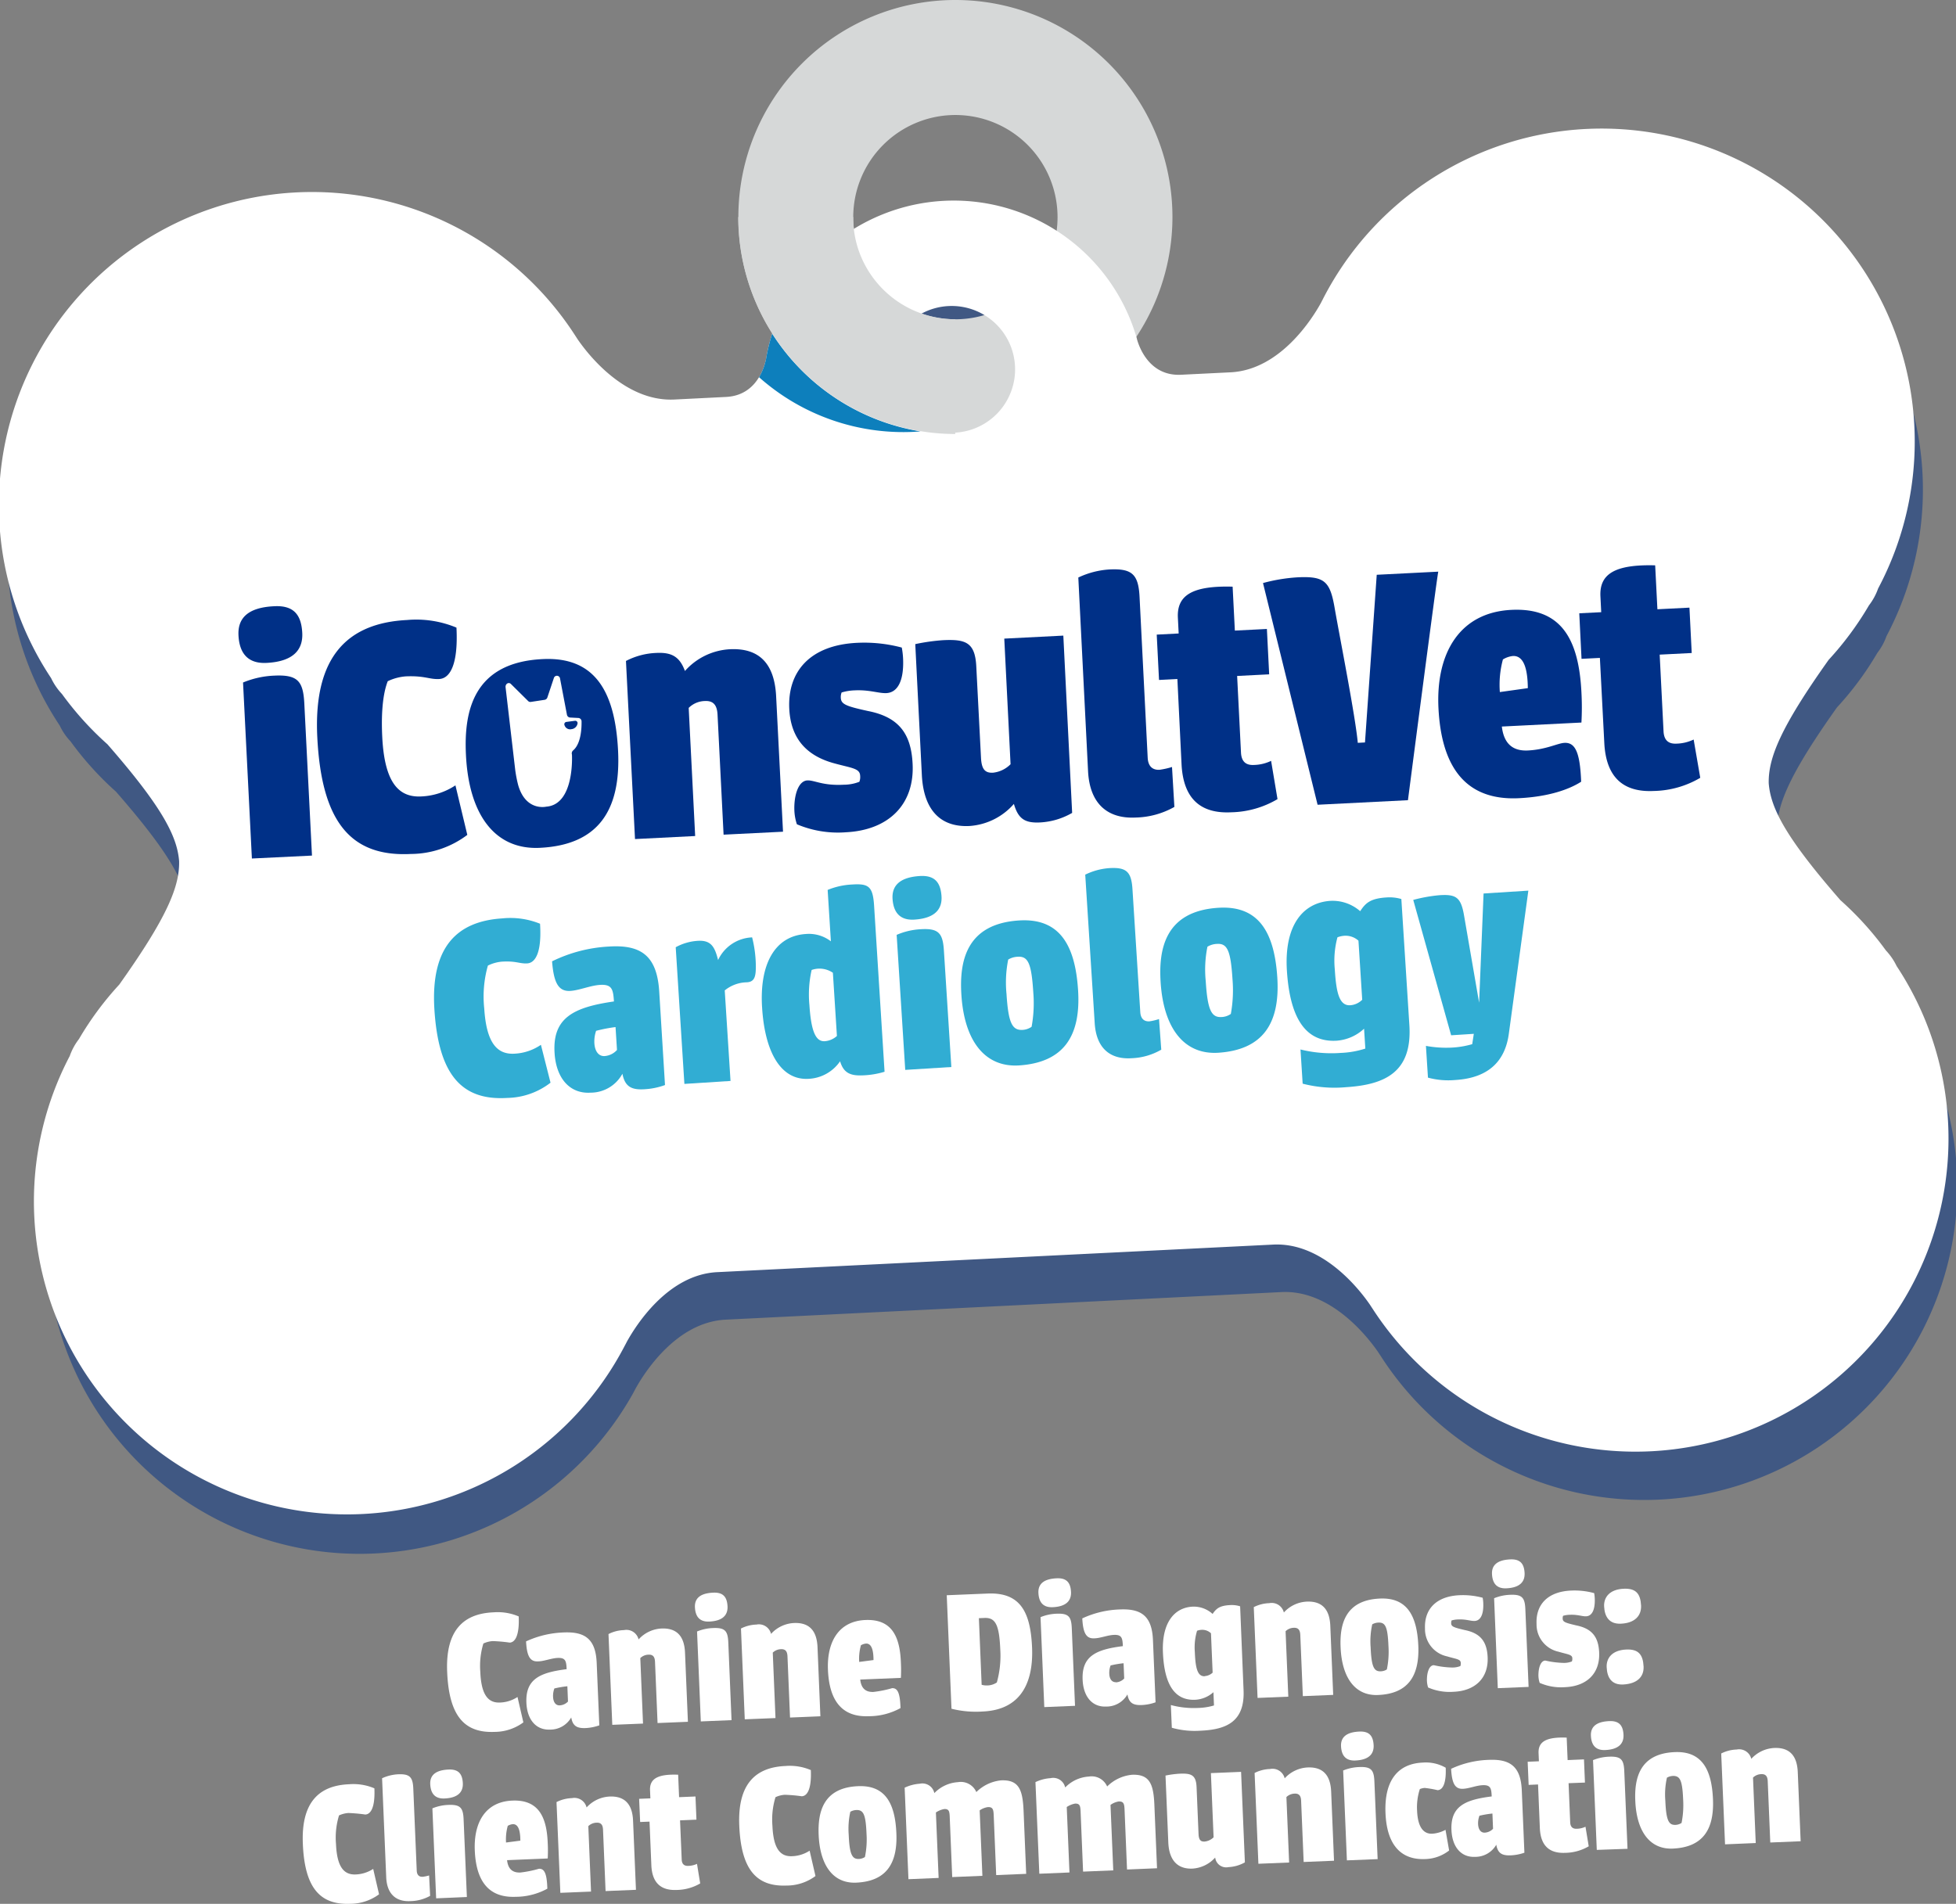 <svg xmlns="http://www.w3.org/2000/svg" width="313" height="304.716" viewBox="0 0 313 304.716"><rect x="0" y="0" width="313" height="304.716" fill="#808080" stroke="none"/><g transform="translate(0.755 0)" style="isolation:isolate"><g transform="translate(-0.755 0)"><path d="M303.485,182.941a50.249,50.249,0,0,0-7.277-8.054c-8.655-9.923-11.158-14.659-11.472-18.716-.083-4.063,1.941-9,9.581-19.747a50.166,50.166,0,0,0,6.461-8.727,9.725,9.725,0,0,0,1.466-2.69A50.1,50.1,0,1,0,213.42,78.639l.005,0-.364.684c-1.351,2.453-6.483,10.7-14.449,11.087L190.7,90.8c-4.857.243-6.566-4.069-7-5.513l-.083-.3c-.028-.1-.039-.16-.039-.16h0a30.476,30.476,0,0,0-59.192,2.911h0s-.689,6.34-6.505,6.616l-8.209.4c-7.966.391-13.882-7.31-15.469-9.615-.138-.221-.281-.436-.424-.651h0a50.1,50.1,0,1,0-83.857,54.84,9.669,9.669,0,0,0,1.731,2.533,50.51,50.51,0,0,0,7.277,8.054c8.661,9.923,11.158,14.659,11.472,18.716.083,4.063-1.941,9-9.581,19.747a50.041,50.041,0,0,0-6.456,8.727,9.537,9.537,0,0,0-1.466,2.7,50.1,50.1,0,0,0,88.775,46.386h0l.364-.689c1.351-2.453,6.483-10.7,14.449-11.087l44.478-2.205h0L205.437,230c7.966-.391,13.882,7.31,15.469,9.62.138.215.281.43.424.645h0a50.1,50.1,0,1,0,83.857-54.84,9.537,9.537,0,0,0-1.7-2.489Z" transform="translate(-0.364 -23.203)" fill="#003087" opacity="0.5" style="mix-blend-mode:multiply;isolation:isolate"/><path d="M248.292,0a34.731,34.731,0,1,0,34.732,34.731A34.731,34.731,0,0,0,248.292,0Zm0,51.1a16.346,16.346,0,1,1,16.346-16.368A16.346,16.346,0,0,1,248.292,51.1Z" transform="translate(-95.409 0)" fill="#d6d8d8"/><path d="M301.031,169.131a50.509,50.509,0,0,0-7.283-8.049c-8.655-9.923-11.158-14.664-11.472-18.716-.083-4.069,1.946-9,9.587-19.747a50.607,50.607,0,0,0,6.456-8.727,9.753,9.753,0,0,0,1.466-2.7,50.1,50.1,0,1,0-88.824-46.366l.005,0c-.121.226-.243.458-.358.689-1.356,2.453-6.489,10.69-14.455,11.081l-7.917.391c-4.857.237-6.566-4.069-7-5.513l-.083-.292a.329.329,0,0,0-.039-.165h0a30.476,30.476,0,0,0-59.192,2.905h0s-.689,6.34-6.505,6.616l-8.253.413c-7.966.391-13.876-7.3-15.469-9.615l-.424-.651h0A50.1,50.1,0,1,0,7.426,125.545a9.786,9.786,0,0,0,1.734,2.536,50.471,50.471,0,0,0,7.277,8.049c8.661,9.923,11.158,14.664,11.472,18.716.088,4.069-1.941,9-9.581,19.747a50.321,50.321,0,0,0-6.456,8.727,9.609,9.609,0,0,0-1.466,2.7,50.095,50.095,0,1,0,88.816,46.365h0c.127-.226.243-.458.364-.689,1.356-2.437,6.478-10.706,14.449-11.081l44.478-2.205h0l44.478-2.205c7.972-.391,13.882,7.3,15.469,9.615.143.215.281.436.424.645h0a50.1,50.1,0,1,0,83.856-54.845A9.83,9.83,0,0,0,301.031,169.131Zm-149-82.876a10.144,10.144,0,1,1,9.637-10.629A10.144,10.144,0,0,1,152.033,86.255Z" transform="translate(0.755 -17.007)" fill="#fff"/><g transform="translate(121.464 53.398)" style="mix-blend-mode:multiply;isolation:isolate"><path d="M221.67,96.86a30.5,30.5,0,0,0-.893,3.539h0a9.532,9.532,0,0,1-1.207,3.435,34.731,34.731,0,0,0,25.834,8.677A34.825,34.825,0,0,1,221.67,96.86Z" transform="translate(-219.57 -96.86)" fill="#0d7fbc"/></g><path d="M213.52,63a34.77,34.77,0,0,0,34.731,34.731V79.368a16.368,16.368,0,0,1-15.53-11.235,16.164,16.164,0,0,1-.8-5.133Z" transform="translate(-95.391 -28.269)" fill="#d6d8d8"/><path d="M74.175,175.991c3-.154,4.339,1.224,4.493,4.278.132,2.652-1.389,4.576-5.706,4.791-3.17.16-4.366-1.742-4.5-4.41S69.858,176.195,74.175,175.991Zm-3.567,40.377L69.191,188.2a14.494,14.494,0,0,1,4.962-1.1c3.8-.187,4.664.866,4.846,4.493L80.223,215.9Z" transform="translate(-30.3 -78.963)" fill="#003087"/><path d="M105.657,179.976a16.7,16.7,0,0,1,7.917,1.218c.309,6.163-1.147,8.143-2.756,8.225s-2.282-.551-5.337-.424a8.143,8.143,0,0,0-2.905.777c-.871,2.238-1.047,5.6-.877,8.942.375,7.487,2.756,9.681,6.252,9.5a10.7,10.7,0,0,0,5.458-1.775l1.9,7.928a15.1,15.1,0,0,1-9.03,3.054c-9.565.485-14.29-5.055-14.973-18.65C90.64,185.643,96.324,180.45,105.657,179.976Z" transform="translate(-40.53 -80.743)" fill="#003087"/><path d="M180.94,190.352a11.439,11.439,0,0,1,4.846-1.285c2.36-.116,3.721.507,4.592,2.889a10.342,10.342,0,0,1,7.167-3.479c4.78-.243,7.167,2.354,7.426,7.536l1.1,21.666-9.51.474-.965-19.185c-.072-1.439-.579-2.277-2.018-2.205a3.787,3.787,0,0,0-2.6,1.1l1.036,20.508-9.626.485Z" transform="translate(-80.773 -84.564)" fill="#003087"/><path d="M239.127,186.605a23.381,23.381,0,0,1,7.205.755,12.535,12.535,0,0,1,.215,1.952c.11,3.407-.893,5.248-2.679,5.337-1.207.061-2.685-.551-5.044-.441a8.048,8.048,0,0,0-2.122.342,2.039,2.039,0,0,0-.127.871c.05,1.036.932,1.34,4.322,2.089,4.962.965,6.941,3.639,7.167,8.479.325,6.45-3.8,10.585-10.656,10.932a16.842,16.842,0,0,1-7.861-1.279,7.966,7.966,0,0,1-.408-2.349c-.055-2.3.634-4.592,2.078-4.669,1.152-.055,2.409.866,5.811.689a6.971,6.971,0,0,0,2.515-.469,2.139,2.139,0,0,0,.125-.992c-.061-1.207-1.45-1.2-4.377-2.029-4.631-1.329-6.748-4.339-6.963-8.661C228.035,191.148,231.7,186.98,239.127,186.605Z" transform="translate(-102.028 -83.717)" fill="#003087"/><path d="M290.02,212.905a11.423,11.423,0,0,1-5.121,1.527c-2.42.121-3.5-.551-4.2-2.966A10.337,10.337,0,0,1,273.6,215c-4.664.237-7.349-2.575-7.63-8.159l-1.053-20.949a31.755,31.755,0,0,1,4.41-.628c3.628-.182,5.155.32,5.353,4.179l.755,14.642c.094,1.841.645,2.448,1.913,2.387a4.658,4.658,0,0,0,2.817-1.356L279.16,185.01l9.449-.48Z" transform="translate(-118.455 -82.8)" fill="#003087"/><path d="M313.8,197.6l-1.56-31a13.589,13.589,0,0,1,4.962-1.29c3.628-.182,4.658.75,4.84,4.41l1.3,25.729c.072,1.384.794,1.979,1.891,1.924a12.619,12.619,0,0,0,2-.447l.38,6.389a13.165,13.165,0,0,1-6.208,1.7C316.959,205.237,314.065,202.845,313.8,197.6Z" transform="translate(-139.688 -74.167)" fill="#003087"/><path d="M335,177.983l3.512-.182-.127-2.53c-.176-3.572,2.282-5.144,8.76-4.962l.358,7.029,5.127-.259.364,7.261-5.127.259.617,12.272c.077,1.5.854,2.034,2.062,1.974a6.72,6.72,0,0,0,2.756-.656l1.025,6.125a15.172,15.172,0,0,1-7.4,2.106c-4.9.248-7.674-2.156-7.955-7.685l-.667-13.645-2.938.149Z" transform="translate(-149.9 -76.412)" fill="#003087"/><path d="M365.85,167.789a27.294,27.294,0,0,1,5.513-.915c4.377-.221,5.232.662,5.97,5.017.8,4.576,3.308,17.272,3.683,21.473l1.152-.061,1.88-26.837,9.852-.5c-.116,0-4.857,36.578-4.857,36.578l-14.46.728Z" transform="translate(-163.743 -74.472)" fill="#003087"/><path d="M428.4,177.042c7.95-.4,10.8,4.6,11.23,13.181a44.44,44.44,0,0,1,0,4.851l-12.735.639c.309,2.641,1.654,3.958,4.179,3.831,2.938-.149,4.736-1.163,5.833-1.218,1.726-.088,2.5,1.494,2.679,6.219-1.957,1.257-5.248,2.4-9.923,2.635-8.986.458-12.465-5.552-12.911-14.422C416.323,184,420.105,177.461,428.4,177.042Zm.254,7.382a3.859,3.859,0,0,0-1.588.551,15.558,15.558,0,0,0-.491,5.221l4.477-.628C431.026,186.728,430.5,184.33,428.656,184.423Z" transform="translate(-186.569 -79.43)" fill="#003087"/><path d="M457.65,171.793l3.512-.176-.127-2.536c-.176-3.567,2.282-5.138,8.76-4.962l.358,7.029,5.127-.259.364,7.261-5.127.259.617,12.272c.077,1.5.854,2.034,2.062,1.974a6.72,6.72,0,0,0,2.756-.656l1.058,6.125a15.172,15.172,0,0,1-7.4,2.106c-4.9.248-7.674-2.156-7.955-7.685l-.706-13.611-2.938.149Z" transform="translate(-204.934 -73.635)" fill="#003087"/><path d="M158.8,206.023c.469,9.686-3.308,15.067-12.531,15.513-7.167.347-11.351-5.287-11.814-14.885-.336-6.858,1.1-14.78,12.25-15.32C154.947,190.912,158.326,196.293,158.8,206.023Zm-5.844-4.691a.551.551,0,0,0-.5-.579l-1.362-.072a.551.551,0,0,1-.48-.463l-1.1-5.772a.507.507,0,0,0-.992-.077l-1.036,3.1a.551.551,0,0,1-.419.375l-2.244.342a.48.48,0,0,1-.413-.143l-2.756-2.729c-.353-.353-.9-.033-.86.5l1.549,13.27h0a20.781,20.781,0,0,0,.458,2.365c1.2,4.289,4.493,3.5,4.493,3.5,4.6-.325,4.124-8.336,4.124-8.336a.634.634,0,0,1,.187-.667c1.257-1.064,1.367-3.5,1.351-4.6Zm-1.571,1.2a.932.932,0,0,1-1.158-.628.375.375,0,0,1,.292-.518l1.378-.182a.375.375,0,0,1,.413.458,1.1,1.1,0,0,1-.926.877Z" transform="translate(-59.895 -85.841)" fill="#003087"/><path d="M136.128,266.6a12.646,12.646,0,0,1,6.064.854c.3,4.73-.8,6.263-2.04,6.345s-1.753-.424-4.1-.276a6.3,6.3,0,0,0-2.205.628,18.1,18.1,0,0,0-.584,6.875c.364,5.739,2.205,7.4,4.9,7.222a8.159,8.159,0,0,0,4.168-1.417l1.538,6.064a11.624,11.624,0,0,1-6.9,2.437c-7.332.469-11.026-3.732-11.682-14.163C124.656,271.1,128.962,267.058,136.128,266.6Z" transform="translate(-55.774 -119.609)" fill="#31add3"/><path d="M174.276,297.61c-2.029.127-3.126-.38-3.528-2.481a5.786,5.786,0,0,1-5.088,3.027c-3.308.215-5.513-2.266-5.767-6.329-.364-5.656,3.038-7.338,9.5-8.269-.127-1.946-.314-2.756-2.205-2.652-1.593.1-3.308.871-4.774.965-1.9.121-2.657-1.3-2.922-4.736a23.415,23.415,0,0,1,9.1-2.365c5.127-.325,7.68,1.461,8.043,7.167l.926,15A11.368,11.368,0,0,1,174.276,297.61ZM167.9,292.3a2.96,2.96,0,0,0,1.979-.976l-.232-3.666a24.982,24.982,0,0,0-3.109.6,5.265,5.265,0,0,0-.276,2.018C166.354,291.59,166.977,292.351,167.9,292.3Z" transform="translate(-71.148 -123.275)" fill="#31add3"/><path d="M195.38,273.717a8.358,8.358,0,0,1,3.528-1.025c2.117-.132,2.718.937,3.253,3.076a6.279,6.279,0,0,1,5.447-3.628,19.323,19.323,0,0,1,.59,4.35c.028,1.819-.132,2.756-1.417,2.839a5.75,5.75,0,0,0-3.556,1.3l.926,14.488-7.382.474Z" transform="translate(-87.252 -122.111)" fill="#31add3"/><path d="M227.4,264.687a5.756,5.756,0,0,1,4.019,1.169l-.518-8.225a11.687,11.687,0,0,1,3.892-.866c2.646-.171,3.341.276,3.539,3.368l1.676,26.6a13.551,13.551,0,0,1-3.512.579c-1.9.077-3.038-.342-3.605-2.255a6.472,6.472,0,0,1-5.011,2.806c-4.41.281-7.007-4.168-7.464-11.329C219.951,269.643,222.366,265.012,227.4,264.687Zm3.043,17.156a3.236,3.236,0,0,0,1.941-.838l-.645-10.116a3.8,3.8,0,0,0-3.4-.447,17.83,17.83,0,0,0-.353,5.651C228.276,280.586,229.114,281.925,230.442,281.843Z" transform="translate(-98.46 -115.198)" fill="#31add3"/><path d="M262.661,254.319c2.3-.143,3.335.9,3.49,3.242.127,2.029-1.02,3.523-4.333,3.732-2.431.154-3.368-1.29-3.5-3.308S259.342,254.529,262.661,254.319Zm-2.315,31.027-1.373-21.611a11.147,11.147,0,0,1,3.8-.9c2.911-.187,3.583.617,3.76,3.4l1.191,18.65Z" transform="translate(-115.49 -114.109)" fill="#31add3"/><path d="M296.929,278.361c.474,7.42-2.365,11.577-9.438,12.046-5.474.347-8.766-3.925-9.234-11.3-.336-5.259.695-11.357,9.223-11.9C293.8,266.805,296.454,270.891,296.929,278.361Zm-8.914,6.362a2.8,2.8,0,0,0,1.477-.5,20.88,20.88,0,0,0,.27-5.513c-.292-4.592-.81-5.805-2.492-5.695a3.148,3.148,0,0,0-1.522.452,18.6,18.6,0,0,0-.27,5.513C285.77,283.554,286.36,284.8,288.014,284.722Z" transform="translate(-124.415 -119.886)" fill="#31add3"/><path d="M315.766,276.833l-1.516-23.772a10.4,10.4,0,0,1,3.793-1.042c2.79-.176,3.583.551,3.765,3.357l1.251,19.7c.072,1.059.634,1.516,1.472,1.461a9.109,9.109,0,0,0,1.527-.364l.358,4.9a10.166,10.166,0,0,1-4.752,1.367C318.258,282.666,316.014,280.852,315.766,276.833Z" transform="translate(-140.59 -113.072)" fill="#31add3"/><path d="M354.759,274.681c.469,7.42-2.371,11.577-9.438,12.046-5.48.347-8.766-3.925-9.234-11.3-.336-5.259.695-11.357,9.223-11.9C351.622,263.125,354.279,267.216,354.759,274.681Zm-8.914,6.334a2.818,2.818,0,0,0,1.477-.5,21.118,21.118,0,0,0,.27-5.513c-.292-4.592-.81-5.805-2.492-5.695a3.148,3.148,0,0,0-1.522.452,18.366,18.366,0,0,0-.27,5.513c.287,4.6.9,5.844,2.53,5.739Z" transform="translate(-150.364 -118.235)" fill="#31add3"/><path d="M375.267,290.333l-.347-5.474a20.49,20.49,0,0,0,6.428.551,14.576,14.576,0,0,0,3.947-.695l-.2-3.181a7.231,7.231,0,0,1-4.361,1.919c-4.769.3-7.481-3.247-7.988-11.2-.463-7.288,2.591-10.9,6.963-11.18a6.7,6.7,0,0,1,4.763,1.654c.849-1.29,1.6-2.051,4.295-2.205a6.56,6.56,0,0,1,2.293.259l1.284,20.188c.474,7.47-3.832,9.521-10.105,9.923A20.371,20.371,0,0,1,375.267,290.333Zm7.63-12.553a3.032,3.032,0,0,0,1.9-.877l-.6-9.455a3.065,3.065,0,0,0-2.31-.783,3.805,3.805,0,0,0-1.053.243,14.317,14.317,0,0,0-.424,5.133C380.642,275.8,381.133,277.9,382.9,277.78Z" transform="translate(-166.815 -116.89)" fill="#31add3"/><path d="M411.814,288.5l-.325-5.083a17.922,17.922,0,0,0,4.1.276,14.443,14.443,0,0,0,3.308-.551l.254-1.654-3.628.232-6.064-21.666a24.453,24.453,0,0,1,4.206-.755c2.652-.165,3.44.314,3.942,3.346L420,276.509l.711-17.482,7.167-.458-3.115,22.84c-.551,4.25-3.049,7.117-8.529,7.465a12.465,12.465,0,0,1-4.416-.375Z" transform="translate(-183.311 -116.022)" fill="#31add3"/><path d="M136.436,468.067a8.523,8.523,0,0,1,4.035.656c.132,3.148-.623,4.157-1.444,4.19a24.305,24.305,0,0,0-2.723-.243,4.173,4.173,0,0,0-1.488.386,12.339,12.339,0,0,0-.491,4.565c.16,3.826,1.362,4.962,3.153,4.884a5.43,5.43,0,0,0,2.8-.888l.937,4.063a7.768,7.768,0,0,1-4.625,1.522c-4.89.2-7.277-2.646-7.569-9.6C128.74,470.9,131.667,468.266,136.436,468.067Z" transform="translate(-57.466 -210.012)" fill="#fff"/><path d="M161.483,489.225c-1.356.055-2.078-.3-2.315-1.7a3.859,3.859,0,0,1-3.424,1.946c-2.205.088-3.639-1.593-3.749-4.3-.16-3.765,2.128-4.835,6.439-5.37-.055-1.3-.165-1.852-1.433-1.8-1.058.044-2.205.551-3.186.551-1.268.055-1.753-.9-1.874-3.2A15.579,15.579,0,0,1,158,473.921c3.413-.143,5.088,1.1,5.243,4.884l.419,9.984A7.642,7.642,0,0,1,161.483,489.225Zm-4.162-3.633a1.968,1.968,0,0,0,1.329-.612l-.1-2.448a17.024,17.024,0,0,0-2.078.353,3.4,3.4,0,0,0-.21,1.34C156.3,485.107,156.7,485.62,157.321,485.592Z" transform="translate(-67.76 -212.647)" fill="#fff"/><path d="M175.87,473.673a5.788,5.788,0,0,1,2.481-.634,2,2,0,0,1,2.332,1.494,5.287,5.287,0,0,1,3.672-1.748c2.448-.1,3.65,1.235,3.76,3.859l.463,11.07-4.857.2-.408-9.807c-.033-.733-.287-1.169-1.02-1.136a1.935,1.935,0,0,0-1.334.551L181.394,488l-4.918.2Z" transform="translate(-78.498 -212.14)" fill="#fff"/><path d="M203.895,462.377c1.533-.066,2.205.645,2.277,2.205.055,1.351-.733,2.326-2.938,2.42-1.621.066-2.205-.91-2.277-2.266S201.684,462.465,203.895,462.377Zm-2,20.607-.6-14.394a7.421,7.421,0,0,1,2.541-.551c1.946-.083,2.382.463,2.459,2.315l.518,12.426Z" transform="translate(-89.752 -207.47)" fill="#fff"/><path d="M214.32,472.067a5.9,5.9,0,0,1,2.481-.634,2,2,0,0,1,2.332,1.494,5.3,5.3,0,0,1,3.677-1.742c2.442-.1,3.65,1.235,3.76,3.859l.458,11.07-4.857.2-.408-9.8c-.033-.739-.287-1.169-1.02-1.141a1.963,1.963,0,0,0-1.334.551l.436,10.475-4.918.2Z" transform="translate(-95.75 -211.421)" fill="#fff"/><path d="M245.552,470.314c4.063-.165,5.513,2.4,5.678,6.786a23.376,23.376,0,0,1,0,2.475l-6.505.27c.143,1.351.821,2.034,2.117,1.979a17.84,17.84,0,0,0,2.982-.6c.888-.039,1.273.772,1.345,3.186a10.484,10.484,0,0,1-5.077,1.3c-4.592.193-6.345-2.889-6.533-7.42S241.313,470.49,245.552,470.314Zm.1,3.771a1.969,1.969,0,0,0-.816.27,7.994,7.994,0,0,0-.276,2.668l2.288-.3C246.848,475.276,246.589,474.046,245.652,474.085Z" transform="translate(-107.07 -211.03)" fill="#fff"/><path d="M274.05,462.9l6.538-.27c5.182-.221,6.875,2.867,7.117,8.666.21,5.094-1.444,9.923-7.867,10.21a16.088,16.088,0,0,1-5.028-.441Zm5.585,14.334a3.175,3.175,0,0,0,1.036.1,2.8,2.8,0,0,0,1.395-.474,15.872,15.872,0,0,0,.551-5.27c-.165-3.975-.772-5.133-2.541-5.055l-.882.039Z" transform="translate(-122.552 -207.581)" fill="#fff"/><path d="M303.6,458.207c1.533-.061,2.205.645,2.277,2.205.055,1.351-.733,2.326-2.938,2.42-1.621.066-2.205-.91-2.277-2.266S301.4,458.3,303.6,458.207Zm-2,20.613-.6-14.394a7.42,7.42,0,0,1,2.541-.551c1.946-.083,2.382.463,2.459,2.315l.518,12.426Z" transform="translate(-134.493 -205.599)" fill="#fff"/><path d="M322.933,482.539c-1.356.061-2.078-.292-2.315-1.7a3.859,3.859,0,0,1-3.429,1.946c-2.205.094-3.633-1.588-3.743-4.3-.16-3.765,2.128-4.835,6.439-5.37-.055-1.3-.165-1.852-1.433-1.8-1.059.044-2.205.551-3.186.551-1.268.055-1.753-.9-1.874-3.192a15.387,15.387,0,0,1,6.064-1.433c3.413-.143,5.088,1.1,5.243,4.885l.419,9.978a7.458,7.458,0,0,1-2.183.436Zm-4.162-3.628a1.974,1.974,0,0,0,1.329-.617l-.1-2.442a16.014,16.014,0,0,0-2.078.353,3.352,3.352,0,0,0-.209,1.334c.033.854.424,1.367,1.058,1.345Z" transform="translate(-140.204 -209.649)" fill="#fff"/><path d="M338.212,485.61l-.154-3.638a13.952,13.952,0,0,0,4.267.469,9.817,9.817,0,0,0,2.635-.4l-.088-2.122a4.763,4.763,0,0,1-2.927,1.213c-3.181.132-4.929-2.271-5.155-7.569-.2-4.857,1.885-7.216,4.8-7.338a4.482,4.482,0,0,1,3.148,1.169c.584-.854,1.1-1.345,2.889-1.422a4.448,4.448,0,0,1,1.516.2l.551,13.457c.2,4.962-2.69,6.274-6.869,6.45A13.5,13.5,0,0,1,338.212,485.61Zm5.259-8.269a2.046,2.046,0,0,0,1.273-.551l-.265-6.3a2.007,2.007,0,0,0-1.527-.551,2.167,2.167,0,0,0-.7.149,9.218,9.218,0,0,0-.358,3.4c.1,2.519.4,3.925,1.577,3.876Z" transform="translate(-150.697 -209.081)" fill="#fff"/><path d="M363.17,465.857a5.871,5.871,0,0,1,2.481-.634,2,2,0,0,1,2.332,1.494,5.287,5.287,0,0,1,3.672-1.742c2.442-.1,3.65,1.229,3.76,3.859l.463,11.07-4.857.2-.408-9.8c-.033-.739-.287-1.169-1.025-1.141a1.957,1.957,0,0,0-1.329.551l.436,10.475-4.918.2Z" transform="translate(-162.54 -208.635)" fill="#fff"/><path d="M400.794,471.642c.2,4.962-1.742,7.685-6.456,7.878-3.65.154-5.778-2.756-5.982-7.652-.149-3.506.628-7.547,6.312-7.784C398.875,463.907,400.584,466.669,400.794,471.642Zm-6.026,4.085a1.864,1.864,0,0,0,.992-.3,13.887,13.887,0,0,0,.259-3.672c-.127-3.06-.458-3.859-1.577-3.826a2.117,2.117,0,0,0-1.02.281,12.334,12.334,0,0,0-.259,3.666C393.291,474.933,393.666,475.776,394.768,475.727Z" transform="translate(-173.834 -208.234)" fill="#fff"/><path d="M418.416,463.111a12.079,12.079,0,0,1,3.677.408,6.168,6.168,0,0,1,.1,1c.044,1.742-.48,2.679-1.389,2.712-.617.028-1.373-.292-2.58-.243a4.176,4.176,0,0,0-1.1.16,1.1,1.1,0,0,0-.072.447c0,.551.469.689,2.205,1.1,2.525.513,3.528,1.885,3.633,4.361.138,3.308-1.99,5.392-5.513,5.513a8.523,8.523,0,0,1-4.013-.689,3.976,3.976,0,0,1-.193-1.2c0-1.174.342-2.343,1.1-2.37a14.5,14.5,0,0,0,2.96.375,3.468,3.468,0,0,0,1.29-.232,1.048,1.048,0,0,0,.066-.5c0-.617-.733-.617-2.205-1.058a4.462,4.462,0,0,1-3.517-4.454C412.732,465.388,414.618,463.271,418.416,463.111Z" transform="translate(-184.836 -207.796)" fill="#fff"/><path d="M435.255,452.717c1.533-.061,2.205.645,2.277,2.205.055,1.356-.733,2.332-2.938,2.426-1.621.066-2.205-.915-2.277-2.266S433.044,452.811,435.255,452.717Zm-2.012,20.613-.59-14.394a7.422,7.422,0,0,1,2.541-.551c1.946-.083,2.382.458,2.459,2.315l.518,12.426Z" transform="translate(-193.565 -203.136)" fill="#fff"/><path d="M450.794,461.761a12.018,12.018,0,0,1,3.672.408,6.21,6.21,0,0,1,.1,1c.039,1.742-.48,2.674-1.395,2.712-.617.028-1.367-.3-2.575-.243a4.229,4.229,0,0,0-1.1.16.992.992,0,0,0-.066.447c0,.551.469.689,2.205,1.1,2.53.518,3.534,1.891,3.633,4.366.138,3.308-1.985,5.386-5.513,5.513a8.484,8.484,0,0,1-4.008-.689,3.975,3.975,0,0,1-.2-1.2c0-1.174.342-2.343,1.1-2.371a14.646,14.646,0,0,0,2.966.375,3.457,3.457,0,0,0,1.285-.232,1.037,1.037,0,0,0,.072-.5c0-.617-.733-.617-2.205-1.058a4.457,4.457,0,0,1-3.517-4.454C445.11,464.038,447,461.921,450.794,461.761Z" transform="translate(-199.368 -207.19)" fill="#fff"/><path d="M464.858,464.053c-.061-1.411.832-2.718,3.159-2.817,1.941-.077,2.657.8,2.756,2.69.072,1.654-1.031,2.817-3.242,2.905C465.685,466.909,464.935,465.729,464.858,464.053Zm.408,9.73c-.061-1.411.832-2.718,3.153-2.817,1.946-.083,2.663.832,2.756,2.718.072,1.654-1.031,2.756-3.242,2.878C466.093,476.656,465.337,475.509,465.266,473.784Z" transform="translate(-208.167 -206.958)" fill="#fff"/><path d="M94.54,517.977a8.555,8.555,0,0,1,4.041.656c.132,3.148-.623,4.151-1.45,4.19a25.877,25.877,0,0,0-2.723-.243,4.234,4.234,0,0,0-1.488.386,12.128,12.128,0,0,0-.485,4.565c.16,3.826,1.356,4.962,3.153,4.884a5.48,5.48,0,0,0,2.8-.888l.937,4.063a7.784,7.784,0,0,1-4.631,1.522c-4.884.2-7.277-2.646-7.564-9.6C86.844,520.8,89.771,518.17,94.54,517.977Z" transform="translate(-38.669 -232.407)" fill="#fff"/><path d="M110.812,531.582l-.662-15.844a6.969,6.969,0,0,1,2.541-.634c1.852-.077,2.376.4,2.453,2.288l.551,13.126c.028.711.391,1.02.954.992a6.353,6.353,0,0,0,1.025-.215l.165,3.264a6.715,6.715,0,0,1-3.181.844C112.394,535.518,110.922,534.283,110.812,531.582Z" transform="translate(-49.009 -231.127)" fill="#fff"/><path d="M127.07,513.727c1.527-.061,2.205.645,2.271,2.205.055,1.356-.728,2.332-2.938,2.426-1.615.066-2.205-.91-2.277-2.266S124.86,513.821,127.07,513.727Zm-2,20.613-.6-14.4a7.364,7.364,0,0,1,2.541-.551c1.941-.083,2.376.458,2.453,2.315l.524,12.426Z" transform="translate(-55.278 -230.511)" fill="#fff"/><path d="M143.042,522.743c4.058-.171,5.513,2.4,5.678,6.781a23.456,23.456,0,0,1,0,2.481l-6.505.27c.143,1.351.821,2.029,2.117,1.979a17.969,17.969,0,0,0,2.982-.6c.888-.039,1.273.772,1.345,3.186a10.585,10.585,0,0,1-5.077,1.3c-4.592.193-6.345-2.889-6.533-7.426S138.8,522.92,143.042,522.743Zm.094,3.771a1.93,1.93,0,0,0-.81.27,7.994,7.994,0,0,0-.276,2.668l2.288-.3c0-1.444-.259-2.674-1.2-2.635Z" transform="translate(-61.073 -234.555)" fill="#fff"/><path d="M160.78,522.453a5.9,5.9,0,0,1,2.481-.634,2,2,0,0,1,2.332,1.494,5.315,5.315,0,0,1,3.677-1.748c2.442-.1,3.65,1.235,3.76,3.859l.463,11.07-4.862.2-.408-9.807c-.028-.733-.281-1.169-1.02-1.136a1.963,1.963,0,0,0-1.334.551l.436,10.475-4.912.2Z" transform="translate(-71.727 -234.028)" fill="#fff"/><path d="M184.76,519.078l1.8-.072-.055-1.3c-.072-1.825,1.191-2.613,4.5-2.486l.149,3.594,2.624-.11.154,3.71-2.624.11.265,6.268c.033.766.424,1.042,1.047,1.02a3.484,3.484,0,0,0,1.4-.325l.513,3.137a7.717,7.717,0,0,1-3.787,1.042c-2.5.1-3.914-1.136-4.03-3.964l-.292-6.974-1.5.061Z" transform="translate(-82.487 -231.176)" fill="#fff"/><path d="M221.22,512.677a8.555,8.555,0,0,1,4.041.656c.132,3.153-.623,4.157-1.45,4.19a24.8,24.8,0,0,0-2.723-.237,4.063,4.063,0,0,0-1.483.386,12.194,12.194,0,0,0-.491,4.559c.16,3.859,1.356,4.962,3.153,4.884a5.474,5.474,0,0,0,2.8-.882l.937,4.058a7.718,7.718,0,0,1-4.625,1.522c-4.89.2-7.277-2.646-7.569-9.593C213.524,515.506,216.451,512.876,221.22,512.677Z" transform="translate(-95.511 -230.029)" fill="#fff"/><path d="M249.3,526.117c.209,4.962-1.742,7.68-6.456,7.878-3.65.149-5.778-2.756-5.982-7.657-.143-3.5.628-7.547,6.312-7.784C247.408,518.377,249.1,521.139,249.3,526.117Zm-6.02,4.085a1.884,1.884,0,0,0,.987-.309,13.782,13.782,0,0,0,.259-3.666c-.127-3.065-.458-3.859-1.571-3.859a2.122,2.122,0,0,0-1.025.281,12.542,12.542,0,0,0-.259,3.666C241.8,529.409,242.193,530.246,243.285,530.2Z" transform="translate(-105.861 -232.675)" fill="#fff"/><path d="M261.83,518.039a6.71,6.71,0,0,1,2.42-.634,1.954,1.954,0,0,1,2.332,1.5,5.755,5.755,0,0,1,3.793-1.753,2.706,2.706,0,0,1,2.927,1.588,6.539,6.539,0,0,1,3.964-1.874c2.856-.121,3.451,1.51,3.594,4.835l.419,10.127-4.8.2-.4-9.653c-.039-.882-.171-1.262-.937-1.229a3.043,3.043,0,0,0-1.307.524l.436,10.475-4.829.2-.4-9.659c-.033-.882-.138-1.262-.877-1.229a3.468,3.468,0,0,0-1.334.551l.436,10.475-4.829.2Z" transform="translate(-117.068 -231.918)" fill="#fff"/><path d="M299.8,516.419a6.654,6.654,0,0,1,2.426-.634,1.956,1.956,0,0,1,2.332,1.494,5.75,5.75,0,0,1,3.787-1.748,2.7,2.7,0,0,1,2.927,1.588,6.522,6.522,0,0,1,3.964-1.874c2.856-.121,3.457,1.505,3.594,4.835l.424,10.127-4.8.2-.4-9.659c-.039-.882-.171-1.262-.937-1.229a3.043,3.043,0,0,0-1.307.551l.441,10.475-4.829.2-.4-9.653c-.039-.888-.143-1.262-.882-1.235a3.5,3.5,0,0,0-1.334.551l.436,10.475-4.824.2Z" transform="translate(-134.106 -231.191)" fill="#fff"/><path d="M350.252,528.892a5.925,5.925,0,0,1-2.624.761,1.768,1.768,0,0,1-2.128-1.533,5.309,5.309,0,0,1-3.644,1.77c-2.382.1-3.743-1.345-3.859-4.2L337.55,515a15.938,15.938,0,0,1,2.26-.3c1.852-.077,2.63.182,2.712,2.156l.314,7.481c.039.937.314,1.251.965,1.224a2.376,2.376,0,0,0,1.444-.678l-.43-10.276,4.829-.2Z" transform="translate(-151.045 -230.819)" fill="#fff"/><path d="M363.41,514a5.9,5.9,0,0,1,2.481-.634,2,2,0,0,1,2.332,1.494,5.315,5.315,0,0,1,3.677-1.742c2.442-.1,3.65,1.235,3.76,3.859l.458,11.07-4.857.2-.408-9.8c-.028-.739-.287-1.169-1.02-1.141a1.973,1.973,0,0,0-1.334.551l.436,10.475-4.918.2Z" transform="translate(-162.648 -230.236)" fill="#fff"/><path d="M391.435,502.7c1.533-.066,2.205.645,2.277,2.205.055,1.356-.728,2.332-2.938,2.426-1.621.066-2.205-.915-2.277-2.266S389.23,502.79,391.435,502.7Zm-2,20.613-.6-14.383a7.426,7.426,0,0,1,2.547-.551c1.941-.083,2.376.458,2.453,2.315l.518,12.421Z" transform="translate(-173.903 -225.561)" fill="#fff"/><path d="M407.368,511.7a6.4,6.4,0,0,1,3.661.821c.094,2.238-.353,3.556-1.3,3.594a16.867,16.867,0,0,0-2.051-.358,2.553,2.553,0,0,0-.788.182,9.437,9.437,0,0,0-.441,3.468c.11,2.652,1.036,3.732,2.42,3.677a5.155,5.155,0,0,0,2.128-.623l.579,3.308a6.461,6.461,0,0,1-3.859,1.373c-3.589.149-6.1-1.963-6.323-7.349C401.171,514.472,403.454,511.859,407.368,511.7Z" transform="translate(-179.686 -229.597)" fill="#fff"/><path d="M429.993,526.193c-1.356.055-2.078-.3-2.315-1.7a3.859,3.859,0,0,1-3.429,1.941c-2.205.094-3.633-1.588-3.743-4.295-.16-3.771,2.128-4.84,6.439-5.375-.055-1.29-.165-1.847-1.433-1.8-1.059.044-2.205.551-3.192.579-1.262.05-1.748-.9-1.869-3.2a15.387,15.387,0,0,1,6.064-1.433c3.413-.143,5.088,1.1,5.243,4.884l.419,9.978A7.643,7.643,0,0,1,429.993,526.193Zm-4.162-3.633a1.974,1.974,0,0,0,1.329-.617l-.1-2.442a15.864,15.864,0,0,0-2.078.353,3.456,3.456,0,0,0-.215,1.334c.039.888.447,1.4,1.064,1.373Z" transform="translate(-188.242 -229.244)" fill="#fff"/><path d="M442.67,508.318l1.8-.077-.055-1.3c-.077-1.825,1.191-2.613,4.5-2.486l.149,3.594,2.619-.11.154,3.71-2.619.1.259,6.274c.033.766.43,1.042,1.047,1.02a3.462,3.462,0,0,0,1.4-.325l.518,3.131a7.663,7.663,0,0,1-3.793,1.048c-2.5.1-3.909-1.136-4.03-3.964l-.287-6.979-1.505.066Z" transform="translate(-198.213 -226.348)" fill="#fff"/><path d="M463.965,499.667c1.533-.061,2.205.645,2.277,2.205.055,1.356-.733,2.332-2.938,2.426-1.621.066-2.205-.91-2.277-2.266S461.76,499.761,463.965,499.667Zm-2,20.613-.6-14.367a7.421,7.421,0,0,1,2.541-.551c1.946-.083,2.382.463,2.459,2.315l.518,12.426Z" transform="translate(-206.447 -224.202)" fill="#fff"/><path d="M486.328,516.227c.21,4.962-1.742,7.68-6.45,7.878-3.655.149-5.778-2.756-5.982-7.657-.149-3.5.628-7.547,6.307-7.784C484.421,508.487,486.124,511.249,486.328,516.227Zm-6.02,4.085A1.918,1.918,0,0,0,481.3,520a14.377,14.377,0,0,0,.259-3.666c-.127-3.065-.458-3.859-1.577-3.859a2.1,2.1,0,0,0-1.02.281,12.129,12.129,0,0,0-.259,3.666c.127,3.093.513,3.931,1.6,3.887Z" transform="translate(-212.217 -228.237)" fill="#fff"/><path d="M498.85,508.347a5.9,5.9,0,0,1,2.481-.634,2,2,0,0,1,2.332,1.494,5.314,5.314,0,0,1,3.677-1.742c2.442-.1,3.65,1.229,3.76,3.859l.463,11.07-4.862.2-.408-9.8c-.028-.739-.281-1.169-1.02-1.141a1.963,1.963,0,0,0-1.334.551l.436,10.475-4.912.209Z" transform="translate(-223.421 -227.7)" fill="#fff"/></g></g></svg>